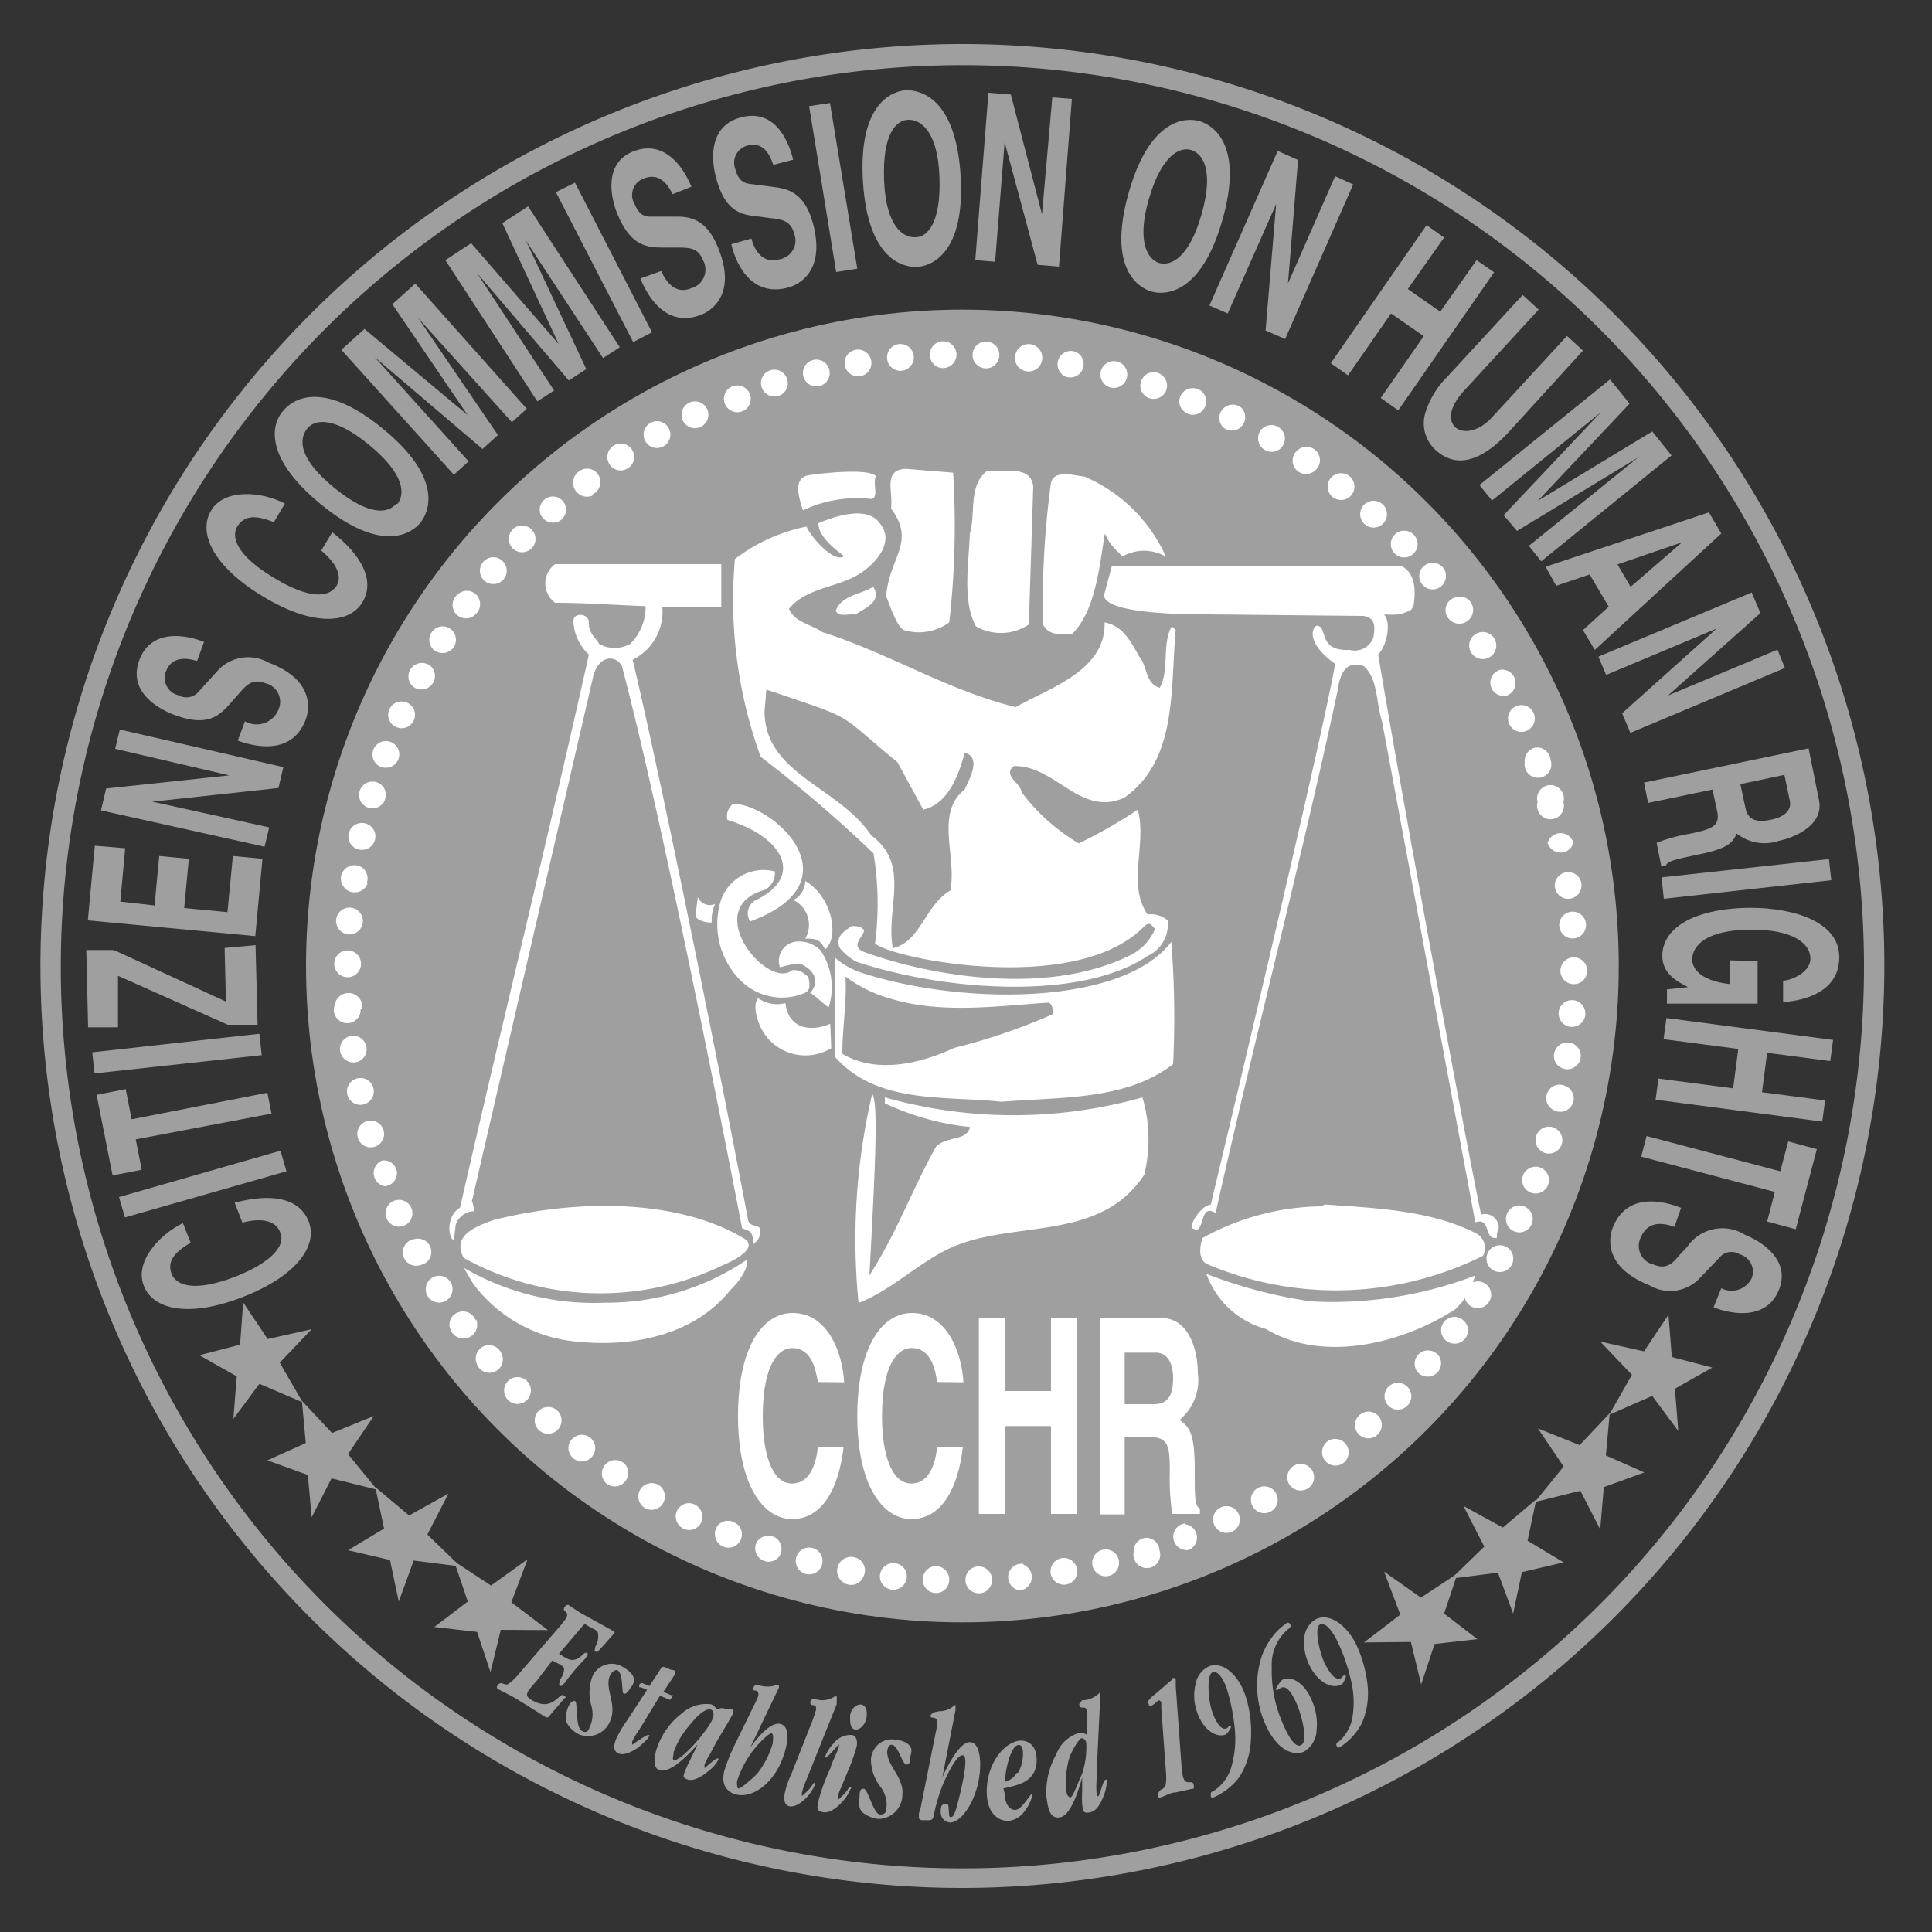 <svg id="Layer_1" data-name="Layer 1" xmlns="http://www.w3.org/2000/svg" viewBox="0 0 75 75"><rect x="0" y="0" width="75" height="75" fill="#333333" stroke="none"/><defs><style>.cls-1{fill:#9f9f9f;}.cls-2{fill:#fff;}</style></defs><title>citizens-commission-on-human-rights-grey</title><circle class="cls-1" cx="37.36" cy="37.5" r="25.48"/><path class="cls-1" d="M7.4,48.24c-.34.21-1,.6-.73,1.23.15.37.77.75,2.49.08,1.09-.43,2-1.08,1.71-1.73-.17-.42-.68-.56-1.46-.36l-.3-.77c1.38-.37,2.5-.21,2.87.72s-.44,2.11-2.53,2.93-3.5.52-3.87-.43.64-2,1.52-2.43Z"/><path class="cls-1" d="M10.89,44.67l.23.8L4.85,47.26l-.23-.79Z"/><path class="cls-1" d="M10.38,42.42l.16.81-5.27,1,.23,1.18-1.13.22L3.75,42.5l1.13-.22.23,1.17Z"/><path class="cls-1" d="M10.07,40.13l.09.83-6.49.71-.09-.82Z"/><path class="cls-1" d="M9.92,36.69,10,39.78l-1.16,0L4.58,37.88l0,2-1.16,0-.07-3,1.07,0,4.35,2-.05-2.08Z"/><path class="cls-1" d="M4.86,32.93,4.67,35,6,35.15l.18-1.92,1.15.11-.18,1.91,1.68.16.21-2.18,1.15.11-.28,3-6.5-.61.27-2.9Z"/><path class="cls-1" d="M4.47,29.07l.18-.75L11,29.78l-.19.81-4.9.53h0l4.54,1-.18.75L3.92,31.46l.2-.85L8.9,30.1h0Z"/><path class="cls-1" d="M9.51,28a.91.91,0,0,0,1.28-.41.74.74,0,0,0-.5-1.07c-.47-.18-.71.05-1,.39l-.3.34c-.45.51-.89,1-2.23.5-.68-.26-1.8-.93-1.35-2.13s1.76-1,2.51-.7l-.27.74c-.28-.08-.95-.26-1.21.41a.69.69,0,0,0,.49.92.62.62,0,0,0,.79-.15l.7-.77a1.6,1.6,0,0,1,2-.35c1.84.69,1.57,1.88,1.45,2.21-.51,1.35-1.88,1.1-2.64.82Z"/><path class="cls-1" d="M10.63,20.27c-.37-.14-1.07-.42-1.42.17-.21.34-.14,1.06,1.44,2,1,.61,2,.91,2.41.31.24-.39,0-.88-.59-1.38l.43-.71c1.12.88,1.68,1.87,1.17,2.72s-1.94.94-3.87-.23-2.53-2.47-2-3.34,2-.72,2.86-.26Z"/><path class="cls-1" d="M11,15.94c.33-.41,1.49-1.24,3.86.7s1.79,3.24,1.46,3.65-1.49,1.23-3.86-.71S10.62,16.34,11,15.94Zm4.43,3.62c.28-.35.32-1.12-1.09-2.28s-2.16-1-2.44-.61-.33,1.12,1.08,2.27S15.09,19.9,15.38,19.56Z"/><path class="cls-1" d="M20.45,15.87l-.58.52-3.64-4.05h0l3.1,4.55-.6.54-4.19-3.57h0l3.65,4.05-.57.52-4.37-4.85.9-.81,4,3.34h0l-2.92-4.3.89-.8Z"/><path class="cls-1" d="M24.06,13.48l-.65.42-3-4.57h0l2.35,5-.68.44-3.57-4.18h0l3,4.57-.65.42L17.29,10.1l1-.66,3.4,3.92h0L19.5,8.66l1-.65Z"/><path class="cls-1" d="M25.31,12.9l-.73.38-3-5.82.74-.37Z"/><path class="cls-1" d="M25.67,10.52c.14.33.5.94,1.16.67a.75.75,0,0,0,.46-1.09c-.19-.48-.52-.49-1-.49h-.45c-.68,0-1.34,0-1.88-1.32-.27-.67-.52-2,.67-2.43s1.91.65,2.21,1.39l-.73.29c-.13-.26-.45-.88-1.12-.61a.68.68,0,0,0-.35,1c.19.48.47.48.64.48h1c.58,0,1.18.15,1.61,1.24.73,1.82-.33,2.43-.65,2.56-1.34.54-2.08-.65-2.38-1.4Z"/><path class="cls-1" d="M29.17,9.26c.09.35.37,1,1.07.81a.74.74,0,0,0,.59-1c-.13-.49-.45-.55-.9-.6l-.45-.06c-.68-.07-1.33-.15-1.69-1.54-.18-.7-.28-2,1-2.32s1.81.88,2,1.65l-.77.2c-.1-.28-.33-.93-1-.75a.69.69,0,0,0-.47.93c.13.49.4.54.57.56l1,.13c.58.08,1.15.31,1.45,1.44.49,1.9-.64,2.37-1,2.46-1.4.36-2-.91-2.18-1.69Z"/><path class="cls-1" d="M33.28,10.43l-.82.13L31.41,4.12,32.22,4Z"/><path class="cls-1" d="M35.18,3.5c.52,0,1.92.26,2.11,3.31s-1.16,3.52-1.68,3.55-1.92-.25-2.11-3.31S34.66,3.53,35.18,3.5Zm.36,5.71c.44,0,1-.52.93-2.35s-.77-2.23-1.22-2.21-1,.52-.93,2.35S35.09,9.24,35.54,9.21Z"/><path class="cls-1" d="M40.85,3.78l.76.06-.5,6.51-.83-.07L39,5.52h0l-.37,4.64-.77-.06.51-6.5.87.07,1.21,4.65h0Z"/><path class="cls-1" d="M46.56,4.7c.51.15,1.73.88.9,3.82s-2.25,2.94-2.75,2.8-1.73-.87-.9-3.82S46.06,4.56,46.56,4.7ZM45,10.21c.43.12,1.15-.15,1.65-1.91s0-2.36-.42-2.48S45.1,6,44.6,7.72,44.59,10.09,45,10.21Z"/><path class="cls-1" d="M51.83,6.84l.7.32-2.64,6-.76-.33.41-4.91h0l-1.88,4.25-.71-.31,2.65-6,.79.35L50,11h0Z"/><path class="cls-1" d="M54,12.17l-1.67,2.4-.67-.47,3.72-5.36.68.48-1.41,2,1.26.88,1.41-2,.68.47-3.72,5.36-.68-.48,1.67-2.4Z"/><path class="cls-1" d="M58.58,16.76c-1.16,1.26-2.12,1.38-2.85.71A1.4,1.4,0,0,1,55.34,16a3.39,3.39,0,0,1,.84-1.37l2.93-3.18.62.57-2.87,3.12c-.61.66-.65,1.17-.37,1.44s.9.2,1.43-.38l2.91-3.16.62.57Z"/><path class="cls-1" d="M59.83,21.79l-.48-.6,4.24-3.43h0l-4.7,2.85L58.37,20l3.78-4h0l-4.23,3.43-.49-.6,5.07-4.1.76.94L59.7,19.44h0l4.44-2.69.75.93Z"/><path class="cls-1" d="M60.41,22.74,60,22l6.34-2.11.48.82-4.91,4.52-.46-.77,1-.91-.74-1.25Zm2.38-.83.51.87,2-1.73h0Z"/><path class="cls-1" d="M69,25.22l.29.71-6,2.52-.32-.76,3.67-3.29h0l-4.29,1.8-.3-.71L68,23l.34.8L64.75,27h0Z"/><path class="cls-1" d="M70.21,29.05l.4,2c.22,1-1,1.48-1.55,1.59a1.74,1.74,0,0,1-1.64-.28c-.17.36-.33.58-1.52.82-.94.2-1.17.25-1.24.44l-.17,0-.18-.9a6.27,6.27,0,0,1,1.27-.35c.87-.18,1.2-.29,1.08-.88l-.18-.84-2.5.52-.16-.79Zm-2.45,2.32c.09.43.37.58,1,.45.34-.07.82-.27.72-.74l-.21-1-1.71.36Z"/><path class="cls-1" d="M64.59,34.89l-.09-.83L71,33.35l.09.82Z"/><path class="cls-1" d="M68.23,37.31l0,1.65-3.52,0v-.55l.82-.09c-.4-.21-1-.5-1-1.22,0-1,1.1-1.83,3.39-1.86,1.78,0,3.47.57,3.48,1.9s-1.28,1.7-2.18,1.76v-.83c.25,0,1.07-.29,1.06-.87s-.68-1.13-2.36-1.11-2.23.61-2.23,1.17c0,.18.13.79,1.45.94v-.92Z"/><path class="cls-1" d="M67.48,40.72l-2.9-.38.11-.82,6.47.85-.11.82-2.45-.32-.2,1.53,2.45.32-.11.82-6.47-.85.11-.82,2.9.38Z"/><path class="cls-1" d="M63.71,44.9l.21-.8,5.19,1.37.31-1.16,1.11.3-.82,3.11-1.11-.3.3-1.15Z"/><path class="cls-1" d="M65,47.63c-.34-.13-1-.29-1.29.38a.74.74,0,0,0,.48,1.08c.47.19.71,0,1-.36l.31-.33a1.65,1.65,0,0,1,2.25-.46c.67.27,1.78,1,1.3,2.15s-1.78.95-2.53.66l.3-.74A.87.87,0,0,0,68,49.62a.7.7,0,0,0-.47-.93.6.6,0,0,0-.79.14l-.72.75a1.58,1.58,0,0,1-2,.31c-1.83-.73-1.54-1.92-1.41-2.24.53-1.34,1.9-1.06,2.65-.76Z"/><path class="cls-2" d="M30.1,15.39a.51.51,0,0,0,.48-.55.52.52,0,1,0-.48.55Z"/><path class="cls-2" d="M28.57,16a.52.52,0,1,0-.14-1,.52.52,0,0,0,.14,1Z"/><path class="cls-2" d="M27.09,16.61a.52.52,0,1,0-.62-.4A.52.52,0,0,0,27.09,16.61Z"/><path class="cls-2" d="M25.65,17.37A.52.52,0,1,0,25,17,.52.52,0,0,0,25.65,17.37Z"/><path class="cls-2" d="M24.27,18.23a.52.52,0,1,0-.66-.31A.51.51,0,0,0,24.27,18.23Z"/><path class="cls-2" d="M23,19.19a.52.52,0,0,0,.26-.69.51.51,0,0,0-.68-.26.52.52,0,1,0,.42,1Z"/><path class="cls-2" d="M21.71,20.23A.51.51,0,1,0,21,20,.52.52,0,0,0,21.71,20.23Z"/><path class="cls-2" d="M20.54,21.36a.51.51,0,0,0,.17-.71.52.52,0,0,0-.72-.17.53.53,0,0,0-.16.72A.52.52,0,0,0,20.54,21.36Z"/><path class="cls-2" d="M19.46,22.57a.51.51,0,0,0,.11-.72.51.51,0,0,0-.72-.12.52.52,0,0,0-.12.73A.52.52,0,0,0,19.46,22.57Z"/><path class="cls-2" d="M18.46,23.85a.53.53,0,0,0,.06-.73.51.51,0,0,0-.73-.06.52.52,0,1,0,.67.79Z"/><path class="cls-2" d="M17.55,25.2a.52.52,0,0,0,0-.73.51.51,0,0,0-.73,0,.52.52,0,0,0,0,.74A.53.53,0,0,0,17.55,25.2Z"/><path class="cls-2" d="M16.73,26.61a.52.52,0,0,0,0-.74.52.52,0,0,0-.7.78A.52.52,0,0,0,16.73,26.61Z"/><path class="cls-2" d="M16,28.07a.52.52,0,1,0-.82-.64.52.52,0,1,0,.82.64Z"/><path class="cls-2" d="M15.41,29.58a.52.52,0,1,0-.72.14A.53.53,0,0,0,15.41,29.58Z"/><path class="cls-2" d="M14.91,31.12a.52.52,0,1,0-.71.19A.52.52,0,0,0,14.91,31.12Z"/><path class="cls-2" d="M14.52,32.7a.52.52,0,0,0-.94-.46.52.52,0,0,0,.94.46Z"/><path class="cls-2" d="M14.23,34.3a.52.52,0,0,0-.28-.68.54.54,0,0,0-.68.29.52.52,0,1,0,1,.39Z"/><path class="cls-2" d="M14.06,35.92a.52.52,0,0,0-.33-.66.52.52,0,1,0,.33.66Z"/><path class="cls-2" d="M14,37.54a.52.52,0,1,0-.63.38A.52.52,0,0,0,14,37.54Z"/><path class="cls-2" d="M14.06,39.17A.52.52,0,0,0,13,39a.52.52,0,1,0,1,.18Z"/><path class="cls-2" d="M14.23,40.78a.52.52,0,0,0-.46-.57.52.52,0,0,0-.57.46.52.52,0,0,0,.46.57A.51.51,0,0,0,14.23,40.78Z"/><path class="cls-2" d="M14.51,42.38a.51.51,0,0,0-.5-.53.52.52,0,1,0,.5.53Z"/><path class="cls-2" d="M14.91,44a.52.52,0,1,0-.5.54A.52.52,0,0,0,14.91,44Z"/><path class="cls-2" d="M15.41,45.51a.51.51,0,0,0-.57-.46.52.52,0,0,0,.11,1A.52.52,0,0,0,15.41,45.51Z"/><path class="cls-2" d="M16,47a.52.52,0,1,0-.42.61A.52.52,0,0,0,16,47Z"/><path class="cls-2" d="M16.73,48.48a.52.52,0,0,0-.63-.38.52.52,0,1,0,.25,1A.51.51,0,0,0,16.73,48.48Z"/><path class="cls-2" d="M17.54,49.88a.52.52,0,1,0-.33.66A.52.52,0,0,0,17.54,49.88Z"/><path class="cls-2" d="M18.45,51.23a.51.51,0,0,0-.67-.28.5.5,0,0,0-.29.67.52.52,0,1,0,1-.39Z"/><path class="cls-2" d="M19.45,52.51a.52.52,0,0,0-.69-.24.53.53,0,0,0-.24.7.52.52,0,1,0,.93-.46Z"/><path class="cls-2" d="M20.54,53.72a.52.52,0,1,0-.19.71A.52.52,0,0,0,20.54,53.72Z"/><path class="cls-2" d="M21.71,54.85a.52.52,0,1,0-.14.72A.52.52,0,0,0,21.71,54.85Z"/><path class="cls-2" d="M23,55.9a.52.52,0,0,0-.73-.09.5.5,0,0,0-.09.72.51.51,0,0,0,.73.09A.52.52,0,0,0,23,55.9Z"/><path class="cls-2" d="M24.27,56.85a.52.52,0,1,0-.77.7.51.51,0,0,0,.73,0A.52.52,0,0,0,24.27,56.85Z"/><path class="cls-2" d="M25.65,57.71a.52.52,0,0,0-.72.75.52.52,0,0,0,.73,0A.53.53,0,0,0,25.65,57.71Z"/><path class="cls-2" d="M27.08,58.48a.51.51,0,0,0-.73.06.52.52,0,0,0,.07.73.51.51,0,0,0,.73-.06A.52.52,0,0,0,27.08,58.48Z"/><path class="cls-2" d="M28.57,59.14a.52.52,0,0,0-.73.11A.54.54,0,0,0,28,60a.52.52,0,0,0,.61-.84Z"/><path class="cls-2" d="M30.1,59.69a.53.53,0,0,0-.72.17.52.52,0,0,0,.88.55A.53.53,0,0,0,30.1,59.69Z"/><path class="cls-2" d="M31.66,60.14a.52.52,0,1,0,.21.7A.52.52,0,0,0,31.66,60.14Z"/><path class="cls-2" d="M33.25,60.48a.52.52,0,1,0-.42,1,.51.51,0,0,0,.68-.26A.52.52,0,0,0,33.25,60.48Z"/><path class="cls-2" d="M34.86,60.71a.52.52,0,0,0-.67.31.51.51,0,0,0,.31.66.52.52,0,0,0,.67-.31A.51.51,0,0,0,34.86,60.71Z"/><path class="cls-2" d="M36.48,60.82a.51.51,0,0,0-.64.36.52.52,0,0,0,.35.64.51.51,0,0,0,.64-.36A.52.52,0,0,0,36.48,60.82Z"/><path class="cls-2" d="M38.1,60.82a.51.51,0,0,0-.61.4.52.52,0,0,0,.4.62.51.51,0,0,0,.61-.4A.52.52,0,0,0,38.1,60.82Z"/><path class="cls-2" d="M39.73,60.71a.52.52,0,0,0-.59.44.53.53,0,0,0,.44.59.52.52,0,0,0,.15-1Z"/><path class="cls-2" d="M41.34,60.48a.52.52,0,1,0,.48.56A.53.53,0,0,0,41.34,60.48Z"/><path class="cls-2" d="M42.93,60.15a.52.52,0,1,0,.51.51A.51.51,0,0,0,42.93,60.15Z"/><path class="cls-2" d="M44.49,59.7a.51.51,0,0,0-.48.55.52.52,0,1,0,1-.07A.51.51,0,0,0,44.49,59.7Z"/><path class="cls-2" d="M46,59.14a.52.52,0,0,0-.45.59.53.53,0,0,0,.59.44.52.52,0,0,0-.14-1Z"/><path class="cls-2" d="M47.5,58.48a.52.52,0,1,0,.62.4A.52.52,0,0,0,47.5,58.48Z"/><path class="cls-2" d="M48.94,57.72a.52.52,0,1,0,.64.36A.52.52,0,0,0,48.94,57.72Z"/><path class="cls-2" d="M50.31,56.86a.53.53,0,0,0-.31.66.52.52,0,0,0,.67.31.51.51,0,0,0,.31-.66A.52.52,0,0,0,50.31,56.86Z"/><path class="cls-2" d="M51.63,55.9a.52.52,0,0,0-.26.69.51.51,0,0,0,.94-.42A.52.52,0,0,0,51.63,55.9Z"/><path class="cls-2" d="M52.88,54.86a.52.52,0,0,0-.22.7.52.52,0,1,0,.92-.49A.52.52,0,0,0,52.88,54.86Z"/><path class="cls-2" d="M54.05,53.73a.52.52,0,1,0,.54.88.52.52,0,0,0-.54-.88Z"/><path class="cls-2" d="M55.13,52.52a.52.52,0,0,0-.11.73.52.52,0,0,0,.84-.61A.53.53,0,0,0,55.13,52.52Z"/><path class="cls-2" d="M56.13,51.24a.52.52,0,0,0,.67.8.51.51,0,0,0,.06-.73A.52.52,0,0,0,56.13,51.24Z"/><path class="cls-2" d="M57,49.9a.52.52,0,0,0,0,.73.52.52,0,0,0,.75-.72A.52.52,0,0,0,57,49.9Z"/><path class="cls-2" d="M57.86,48.49a.52.52,0,1,0,.73,0A.52.52,0,0,0,57.86,48.49Z"/><path class="cls-2" d="M58.57,47a.52.52,0,0,0,.09.73.52.52,0,1,0,.64-.82A.51.51,0,0,0,58.57,47Z"/><path class="cls-2" d="M59.18,45.52a.52.52,0,1,0,.72-.14A.52.52,0,0,0,59.18,45.52Z"/><path class="cls-2" d="M59.68,44a.52.52,0,1,0,.71-.19A.51.51,0,0,0,59.68,44Z"/><path class="cls-2" d="M60.08,42.4a.51.51,0,0,0,.23.69.52.52,0,1,0,.46-.93A.51.51,0,0,0,60.08,42.4Z"/><path class="cls-2" d="M60.36,40.8a.51.51,0,0,0,.29.67.52.52,0,1,0-.29-.67Z"/><path class="cls-2" d="M60.53,39.18a.53.53,0,0,0,.33.66.53.53,0,0,0,.66-.34.52.52,0,0,0-.34-.65A.52.52,0,0,0,60.53,39.18Z"/><path class="cls-2" d="M60.59,37.56a.52.52,0,1,0,.63-.38A.52.52,0,0,0,60.59,37.56Z"/><path class="cls-2" d="M60.53,35.93a.52.52,0,0,0,1,.18.52.52,0,1,0-1-.18Z"/><path class="cls-2" d="M60.36,34.32a.52.52,0,0,0,.46.57.52.52,0,0,0,.57-.46.51.51,0,0,0-.46-.57A.52.52,0,0,0,60.36,34.32Z"/><path class="cls-2" d="M60.08,32.72a.52.52,0,0,0,1,0,.52.52,0,0,0-1,0Z"/><path class="cls-2" d="M59.69,31.14a.52.52,0,1,0,1,0,.52.52,0,1,0-1,0Z"/><path class="cls-2" d="M59.19,29.59a.52.52,0,1,0,1-.1.52.52,0,0,0-.57-.47A.52.52,0,0,0,59.19,29.59Z"/><path class="cls-2" d="M58.58,28.09a.52.52,0,0,0,1-.18.52.52,0,1,0-1,.18Z"/><path class="cls-2" d="M57.87,26.63a.52.52,0,0,0,.63.37.52.52,0,0,0-.26-1A.52.52,0,0,0,57.87,26.63Z"/><path class="cls-2" d="M57.06,25.22a.52.52,0,1,0,1-.32.52.52,0,1,0-1,.32Z"/><path class="cls-2" d="M56.15,23.87a.52.52,0,1,0,1-.39.52.52,0,0,0-.68-.28A.51.51,0,0,0,56.15,23.87Z"/><path class="cls-2" d="M55.15,22.59a.52.52,0,0,0,.69.24.53.53,0,0,0,.24-.7.52.52,0,0,0-.69-.23A.51.51,0,0,0,55.15,22.59Z"/><path class="cls-2" d="M54.06,21.38a.52.52,0,1,0,.19-.71A.52.52,0,0,0,54.06,21.38Z"/><path class="cls-2" d="M52.89,20.25a.52.52,0,1,0,.14-.72A.52.52,0,0,0,52.89,20.25Z"/><path class="cls-2" d="M51.65,19.21a.52.52,0,1,0,.82-.64.52.52,0,0,0-.82.64Z"/><path class="cls-2" d="M50.33,18.25a.53.53,0,0,0,.74,0,.52.52,0,0,0-.7-.77A.52.52,0,0,0,50.33,18.25Z"/><path class="cls-2" d="M49,17.39a.52.52,0,0,0,.73,0,.52.52,0,1,0-.75-.73A.52.52,0,0,0,49,17.39Z"/><path class="cls-2" d="M47.52,16.62a.52.52,0,0,0,.67-.79.52.52,0,0,0-.73.06A.51.51,0,0,0,47.52,16.62Z"/><path class="cls-2" d="M46,16a.51.51,0,0,0,.72-.11.52.52,0,0,0-.11-.73.54.54,0,0,0-.73.12A.51.51,0,0,0,46,16Z"/><path class="cls-2" d="M44.51,15.41a.53.53,0,0,0,.72-.17.52.52,0,0,0-.17-.71.51.51,0,0,0-.71.16A.52.52,0,0,0,44.51,15.41Z"/><path class="cls-2" d="M43,15a.52.52,0,0,0,.7-.22A.52.52,0,1,0,43,15Z"/><path class="cls-2" d="M41.36,14.62a.52.52,0,0,0,.42-.95.51.51,0,0,0-.68.26A.52.52,0,0,0,41.36,14.62Z"/><path class="cls-2" d="M39.75,14.39a.52.52,0,0,0,.36-1,.52.52,0,0,0-.67.31A.52.52,0,0,0,39.75,14.39Z"/><path class="cls-2" d="M38.13,14.28a.52.52,0,0,0,.29-1,.52.52,0,1,0-.29,1Z"/><path class="cls-2" d="M36.5,14.28a.53.53,0,0,0,.62-.4.52.52,0,0,0-.4-.62.51.51,0,0,0-.61.4A.52.52,0,0,0,36.5,14.28Z"/><path class="cls-2" d="M34.88,14.39a.52.52,0,1,0-.44-.59A.52.52,0,0,0,34.88,14.39Z"/><path class="cls-2" d="M33.27,14.61a.52.52,0,1,0-.48-.55A.52.52,0,0,0,33.27,14.61Z"/><path class="cls-2" d="M31.68,15a.52.52,0,1,0-.51-.52A.52.52,0,0,0,31.68,15Z"/><polygon class="cls-1" points="62.12 52.08 63.82 52.46 64.77 51.04 64.9 52.68 66.47 53.09 65.02 53.91 65.15 55.55 64.14 54.19 62.47 54.92 63.35 53.37 62.12 52.08"/><polygon class="cls-1" points="59.7 55.45 61.32 56.1 62.49 54.86 62.34 56.5 63.83 57.16 62.26 57.73 62.12 59.37 61.35 57.87 59.58 58.31 60.7 56.93 59.7 55.45"/><polygon class="cls-1" points="56.81 58.46 58.34 59.3 59.64 58.2 59.3 59.81 60.7 60.65 59.08 61.03 58.74 62.64 58.15 61.05 56.34 61.28 57.62 60.04 56.81 58.46"/><polygon class="cls-1" points="53.73 61.01 55.16 62.02 56.58 61.08 56.06 62.64 57.35 63.63 55.69 63.82 55.17 65.39 54.77 63.74 52.95 63.76 54.36 62.68 53.73 61.01"/><polygon class="cls-1" points="12.1 51.6 10.39 51.98 9.44 50.56 9.32 52.2 7.74 52.61 9.19 53.43 9.06 55.08 10.07 53.72 11.75 54.44 10.86 52.9 12.1 51.6"/><polygon class="cls-1" points="14.51 54.97 12.89 55.63 11.72 54.38 11.87 56.02 10.38 56.69 11.95 57.26 12.1 58.9 12.87 57.39 14.64 57.83 13.51 56.45 14.51 54.97"/><polygon class="cls-1" points="17.41 57.98 15.88 58.83 14.57 57.73 14.91 59.34 13.51 60.18 15.14 60.56 15.48 62.17 16.06 60.58 17.87 60.81 16.59 59.57 17.41 57.98"/><polygon class="cls-1" points="20.48 60.53 19.06 61.55 17.63 60.61 18.16 62.17 16.86 63.16 18.52 63.35 19.04 64.91 19.44 63.27 21.27 63.28 19.85 62.2 20.48 60.53"/><path class="cls-2" d="M34,18.48c-.13.31.13.83-.18.89a4.89,4.89,0,0,0-2.65.44c-.19-.57-.34-1.18.13-1.34C31.39,18.43,33.67,18.13,34,18.48Z"/><path class="cls-2" d="M37,18.35a33.09,33.09,0,0,1-.15,5.81,2,2,0,0,1-1.76.3c-.28-.13-.56-1-.69-1.32.12-1.51,1.17-2.08.19-3.4.09-.65-.33-1.51.58-1.54Z"/><path class="cls-2" d="M40.11,18.88l-.17,5.36a1.94,1.94,0,0,1-2.06.07c-.53-1-.27-2.44-.23-3.6.24-.81-.08-1.85.68-2.44C38.88,18.37,40,18,40.11,18.88Z"/><path class="cls-2" d="M45.26,21.61a1.69,1.69,0,0,0-1.7,0c-.19-.28-.38-.28-.67-.9-.21,1.27-.36,3-1.27,3.9-.41,0-.89.1-1.13-.37a35,35,0,0,1,.3-5.44c.08-.6.89-.34,1.31-.3A6.08,6.08,0,0,1,45.26,21.61Z"/><path class="cls-2" d="M45.92,23.84c-1.73-.06-3.06-.26-3.06-.74l.3-1.12H54.42c.55.29.53,1,.46,1.5-.1.24-.08.19-.37.31s-.63.05-.78.07c.29.29.11,1.22-.23,1.54,1.23,7.38,3.9,21.46,4,21.75a.53.53,0,0,1,.68.53.72.72,0,0,0-.07.37c-.53.1-.21-.81-.84-.6L53.65,28c-.23-.68-.15-1.68-.72-2.15-.37-.1-.85-.15-1,.94-1.46,6.82-3.22,13.49-4.74,20.3-.6-.36-.41.57-.77.68-.06-.13-.21,0-.15-.23s.43-.77.73-.77c0,0,4.37-18.24,4.83-21-1.07-.76-.94-1.36-.72-1.48.47,0,0,1,1.29.94a.77.77,0,0,0,.91-.47c.08-.43.09-.77-.38-.85Z"/><path class="cls-2" d="M33.9,22.78c.36.59-.34.83-.7,1.08-.25-.06-.61.13-.76-.15C32.67,23.1,33.41,23.08,33.9,22.78Z"/><path class="cls-2" d="M33.26,37.34a2,2,0,0,1-.66-.54c-.19-.42.15-.64.46-.85.17,0,.37,0,.47.15s-.59.62,0,.85c2.74,1,7.26,1.7,10.39.11a2,2,0,0,0,.92-1c-.17-.17-.18-.27-.39-.13-2.63,2.78-9.94,1.26-10.48.69a12,12,0,0,0-.06-3.49,50.62,50.62,0,0,0-4.38-3.75,17.83,17.83,0,0,1-1-7.68,6.81,6.81,0,0,1,2.78-1.26c.14.37,1.06,1.44,1.46,1.15-.46-.35-1-.79-1-1.28.69-.29,1.91-.68,2.38,0,.64.74-.22,1.69-1,2.09s-1.9.47-2.52,1.23c.21.53.85.6,1.3.91,2.56.81,4.87,2.27,7.5,2.91,1.29-.74,3.5-1.4,3.45-3.29.74.15,1,.74,1.38,1.38.28.36.21,1,.76,1.16.39-.69.07-1.69.47-2.39l.15.15c-.21,2.37.06,5.06-2,6.51-1.72.76-2.67-1.28-4.29-1.23-.44.38.28.65.3,1a7.53,7.53,0,0,0,2.23,2,19.31,19.31,0,0,0,2.29-1.31c.36,1.36-.43,2.9.38,4.07a1,1,0,0,1,.78.23,1.35,1.35,0,0,1-.78,1.38C42,38.83,36.79,38.5,33.26,37.34ZM29.75,26.77l-.07.84c0,2.44,2.88,2.93,4.14,4.82,1.56,1.14.55,2.83.84,4.38,1.1-.27,1.23-1.65,2.23-2.24.27-1.3-.61-3,.56-3.92.17-.39.67-1.25,0-1.43-.23.87-.65,2-1.61,2.21l-1-1.84C32.38,27.58,33.39,28,29.75,26.77Z"/><path class="cls-2" d="M29.12,35.77a.58.58,0,0,1,.19-.81c1.94-.92,1.11-2.47-1.07-3.13a.59.59,0,0,1,.23-.63C30.11,31.26,33.27,34.25,29.12,35.77Z"/><path class="cls-2" d="M30.8,34.94a.85.85,0,0,0,.46-.74c1.06.63,1.33,2.19.77,2.66-.18-.38-.34-.43-.77-.42A1.07,1.07,0,0,0,30.8,34.94Z"/><path class="cls-2" d="M30.08,33.83a.74.74,0,0,1-.38.71c-2.56.71.11,3.92,1.05,3.12.24,0,.33,0,.63.27.13.57-.05.59-.37.7A2.28,2.28,0,0,1,28.69,38,3.08,3.08,0,0,1,28,34.91,1.75,1.75,0,0,1,30.08,33.83Z"/><path class="cls-2" d="M27,35.53l.09-.71a.5.5,0,0,0,.67.27,1.52,1.52,0,0,0-.13.72C27.42,35.83,27,35.72,27,35.53Z"/><path class="cls-2" d="M31.15,37.45c.5.26.67.68.29,1.11,0-.1.66.54.73.54a2.57,2.57,0,0,0-.31-2.2,1.18,1.18,0,0,0-.92-.35.75.75,0,0,0-.66,1C31.09,37.34,31.05,37.41,31.15,37.45Z"/><path class="cls-2" d="M33.47,37.77c4.06,1.3,10.18,1.22,12-1.21a37.19,37.19,0,0,1,.07,4.75c-1.83,1.41-4.33,1.27-6.66,1.46-2.29-.24-4.85.1-6.48-1.76,0-1.21,0-2.52,0-3.85A2.94,2.94,0,0,0,33.47,37.77Zm-.65.14c.06,1-.12,1.93-.12,3,1.36.8,3.07.36,4.34-.23a23.71,23.71,0,0,0,3.83-1.31c0-.17,0-.36-.15-.45-2,.13-4.15.45-6.14-.15A5.37,5.37,0,0,1,32.82,37.91Z"/><path class="cls-2" d="M32.23,39.74c-.61.28-1.61.3-1.74-.8a1.29,1.29,0,0,1-1.06-.19c-.18.22-.09.63,0,.88a1.93,1.93,0,0,0,2.84,1.06Z"/><path class="cls-2" d="M33.75,49.51c1.1-1.72,1.62-3.26,2.59-5,.45-.43,1.18-.2,1.32-.76a10.17,10.17,0,0,1-3.31-.92v-.23a18.41,18.41,0,0,0,10,0,5.81,5.81,0,0,1,.07,3c-1.76,2.69-5.2,1.71-7.64,2.9-1.2.59-2.22,1.61-3.45,2.08a24.76,24.76,0,0,1,.53-8.12C34.09,42.81,34,44.93,33.75,49.51Z"/><path class="cls-2" d="M18,48.83c-.48-.89.52-1.23,1.13-1.46,3.07-.79,7.15-.9,9.82.75.52.44-.9,1-.9,1A10.91,10.91,0,0,1,18,48.83Z"/><path class="cls-2" d="M29,48.9c.06.39-.38.92-.64,1.17-1.4,1.76-3.8,2.26-6.09,2a5.62,5.62,0,0,1-3.91-2.25l-.35-.6a10.05,10.05,0,0,0,5.49,1.35A9.67,9.67,0,0,0,29,48.9Z"/><path class="cls-2" d="M57.34,47.9a.64.64,0,0,1,.23.85,12.8,12.8,0,0,1-10.74.31c-.34-.21-.24-.72-.15-1a9.74,9.74,0,0,1,4.6-1.23l.15-.07C53.5,46.9,55.62,47,57.34,47.9Z"/><path class="cls-2" d="M28,23.55V21.9H21.55a.93.93,0,0,0,0,1.5c1.17,0,2.34.09,3.51.13A2,2,0,0,1,24.46,25a1.25,1.25,0,0,1-1.2,0c-.1-.22-.44-.41-.4-.89-.07-.31-.6-.34-.6,0a1.85,1.85,0,0,0,.6,1.3c-1.69,7.58-3.3,14-5,21.47-.56.34-.46,1.18-.24,1.27l.07-.6a.76.76,0,0,1,.7-.53.88.88,0,0,0-.07-.39L23,26.38c.17-.93.87-1,1.14-.53,1.76,6.64,4.67,21.84,4.67,21.84.42.1.42.24.42.67,0-.14.29-.14.29-.62-.05-.23-.42-.08-.48-.38-.82-4.4-3.18-16.25-4.48-21.75a2.08,2.08,0,0,0,1.15-2.06Z"/><path class="cls-2" d="M50.9,50.52a15.48,15.48,0,0,0,6.36-1,2.72,2.72,0,0,1-.77,1.31c-2,1.29-5.1,2.12-7.35.76a3.41,3.41,0,0,1-2.31-2.14A18.34,18.34,0,0,0,50.9,50.52Z"/><path class="cls-2" d="M31.75,53.65c-.08-.46-.23-1.32-1-1.32-.46,0-1.14.51-1.14,2.67,0,1.36.33,2.59,1.14,2.59.54,0,.91-.49,1-1.43h1c-.19,1.66-.85,2.81-2,2.81s-2.1-1.37-2.1-4,.93-4,2.12-4c1.38,0,1.94,1.57,2,2.69Z"/><path class="cls-2" d="M36.38,53.65c-.07-.46-.22-1.32-1-1.32-.46,0-1.14.51-1.14,2.67,0,1.36.33,2.59,1.14,2.59.54,0,.91-.49,1-1.43h1c-.19,1.66-.85,2.81-2,2.81s-2.1-1.37-2.1-4,.93-4,2.12-4c1.38,0,1.94,1.57,2,2.69Z"/><path class="cls-2" d="M39,55.36v3.41h-1V51.16h1V54h1.8V51.16h1v7.61h-1V55.36Z"/><path class="cls-2" d="M42.72,51.16h2.33c1.23,0,1.45,1.49,1.45,2.15a2,2,0,0,1-.71,1.81c.38.28.59.51.59,1.93,0,1.12,0,1.39.2,1.52v.2H45.51a8.68,8.68,0,0,1-.1-1.54c0-1,0-1.44-.75-1.44h-1v3h-.94Zm2.07,3.35c.51,0,.75-.29.75-1,0-.4-.11-1-.67-1H43.66v2Z"/><path class="cls-1" d="M20.81,65.28a3.57,3.57,0,0,0-.31.37c-.12.22.06.29.15.35.8.47,1.05-.29,1.22-.19s.05.09,0,.16-.13.16-.18.22l-.27.31c-.14.17-.14.21-.27.14-.43-.27-.85-.54-1.29-.8l-.53-.27a.09.09,0,0,1,0-.15.14.14,0,0,1,.2-.06s.15.07.22,0a2.1,2.1,0,0,0,.4-.39l1.56-1.81a2.72,2.72,0,0,0,.25-.32c.09-.14.06-.22,0-.27s-.1-.09-.05-.17.12-.12.17-.09.31.22.47.31l1.28.71a.05.05,0,0,1,0,.09s-.33.37-.37.42l-.25.27a.08.08,0,0,1-.1,0c-.06,0,0-.12,0-.19a.77.77,0,0,0,.11-.47c0-.15-.15-.2-.25-.25l-.14-.08c-.14-.09-.13-.1-.28.08l-.85,1,.13.08c.22.13.42.28.74,0,.07-.07.15-.15.21-.11s.05.07,0,.13a1.18,1.18,0,0,1-.17.2,8.37,8.37,0,0,0-.66.79c-.06.07-.14.19-.21.15s0-.15,0-.24a.81.81,0,0,0,.16-.39c0-.12-.15-.19-.23-.23l-.23-.12Z"/><path class="cls-1" d="M23,65.07a.82.82,0,0,1,.53-.45.79.79,0,0,1,.61.07c.12.06.6.34.44.66,0,.06-.1.16-.13.21s-.15.23-.24.19,0-.81-.26-.92c-.08,0-.19.06-.26.19-.25.51.28,1.12,0,1.78a.93.93,0,0,1-1.21.53,1.09,1.09,0,0,1-.46-.42c-.09-.17-.07-.3,0-.54s.21-.38.31-.33,0,1,.25,1.15.28-.09.36-.26a1.2,1.2,0,0,0,0-.77A1.86,1.86,0,0,1,23,65.07Z"/><path class="cls-1" d="M24.82,67.14a3.24,3.24,0,0,0-.28.47s0,.11,0,.12.57-.41.64-.38,0,.05,0,.09-.33.34-.42.41c-.24.16-.54.31-.75.22s-.2-.31-.08-.59a4.65,4.65,0,0,1,.41-.69l.78-1.19-.24-.1s-.08,0-.07,0,0-.06,0-.08.06-.11.15-.07l.25.1.37-.56c.14-.23.14-.2.31-.14l.15.07s.22,0,.18.13l-.09.16-.38.57.31.13s.08,0,.07,0l-.05.08c-.08.12-.06.11-.14.07l-.32-.13Z"/><path class="cls-1" d="M28.34,66.34s.16,0,.13.13-.54.94-.65,1.14l-.25.47a2.78,2.78,0,0,0-.22.42s0,.13,0,.14.44-.4.51-.38,0,.06,0,.1a1.37,1.37,0,0,1-.38.41c-.24.2-.56.39-.79.31s-.15-.16-.08-.36.33-.68.47-1c-.4.44-1.05,1.12-1.48,1-.26-.09-.22-.52-.09-.88a2.83,2.83,0,0,1,.94-1.31,1.43,1.43,0,0,1,1.15-.37.4.4,0,0,1,.21.18s0,0,0,0,0,0,.05,0,.18-.07.28,0Zm-.66.35c.05-.14,0-.29-.07-.32-.26-.09-.66.37-.88.65a3.15,3.15,0,0,0-.58,1c0,.13-.06.28,0,.31C26.46,68.37,27.53,67.12,27.68,66.69Z"/><path class="cls-1" d="M29.32,66.1a2.21,2.21,0,0,0,.12-.27c0-.13,0-.18-.1-.2s-.12,0-.09-.11.11-.12.18-.11a1.09,1.09,0,0,0,.73,0l.08,0s0,.05,0,.09a2.06,2.06,0,0,1-.12.26l-1,2.09c.29-.41.79-1,1.16-.93s.31.63.21,1c-.3,1.18-1.2,1.92-1.92,1.74-.31-.08-.6-.34-.45-.92a7,7,0,0,1,.4-1Zm.14,2.67a3.53,3.53,0,0,0,.54-1.1c0-.13.05-.35-.05-.38s-.63.52-.8.78a4,4,0,0,0-.54,1.08c0,.13,0,.26.06.28S29.29,69,29.46,68.77Z"/><path class="cls-1" d="M31.29,69.13a2.9,2.9,0,0,0-.16.47c0,.05,0,.11,0,.12s.3-.26.37-.37.09-.15.13-.14,0,0,0,.08a1.61,1.61,0,0,1-.33.5c-.19.19-.44.37-.65.33s-.23-.28-.18-.53a3.4,3.4,0,0,1,.25-.72l.79-2a4.91,4.91,0,0,0,.17-.5c0-.11,0-.16-.08-.17s-.16,0-.14-.14.21-.09.27-.08a.85.85,0,0,0,.65-.11s.07-.05.1,0a.06.06,0,0,1,0,.07.3.3,0,0,1,0,.1l0,.12Z"/><path class="cls-1" d="M32.64,69.42a1.39,1.39,0,0,0-.12.36s0,.09,0,.1.32-.29.37-.38.09-.13.12-.12.05.05,0,.08a1.56,1.56,0,0,1-.28.45c-.23.26-.51.48-.77.44s-.24-.15-.2-.39a7.54,7.54,0,0,1,.49-1.35c0-.1.29-.67.31-.79s0-.09,0-.1-.44.52-.51.51,0,0,0-.09a1.61,1.61,0,0,1,.3-.45.84.84,0,0,1,.69-.34c.16,0,.26.16.22.43a7,7,0,0,1-.33.94ZM33,66.65c0-.29.24-.5.42-.48s.26.22.22.49-.24.5-.43.48S33,66.92,33,66.65Z"/><path class="cls-1" d="M33.81,68.29a.87.87,0,0,1,.33-.61.81.81,0,0,1,.59-.15c.14,0,.68.1.65.46a1.69,1.69,0,0,1-.05.24c0,.12,0,.28-.15.27s-.31-.75-.57-.77c-.1,0-.16.13-.17.27,0,.56.66,1,.59,1.68a.94.94,0,0,1-.94.93,1.2,1.2,0,0,1-.58-.23c-.15-.13-.17-.26-.15-.53s0-.42.17-.41.38,1,.64,1,.23-.18.25-.37a1.18,1.18,0,0,0-.25-.72A1.74,1.74,0,0,1,33.81,68.29Z"/><path class="cls-1" d="M36.45,66.43a.86.86,0,0,0,.54-.18.18.18,0,0,1,.1-.06,0,0,0,0,1,0,0,1.55,1.55,0,0,1,0,.21L36.58,69v0h0c.25-.56.7-1.37,1.06-1.37s.41.57.41.87c0,1.19-.67,2.25-1.17,2.25a.39.39,0,0,1-.36-.38c0-.18,0-.33.16-.33s.13,0,.15.21,0,.29.08.29.15-.08.27-.55c.21-.8.43-1.85.19-1.85s-.53.63-.71,1a6.29,6.29,0,0,0-.41,1.34c-.05.21-.14.18-.27.18h-.18s-.13,0-.13-.11,0-.21.05-.27l.6-3a2,2,0,0,0,.06-.41.16.16,0,0,0-.17-.19s-.09,0-.09-.06.12-.16.19-.16Z"/><path class="cls-1" d="M39,69.61c0,.38.17.66.42.65s.57-.62.65-.63,0,0,0,.08a1.55,1.55,0,0,1-.29.59.87.87,0,0,1-.64.39c-.41,0-.79-.32-.83-1-.07-1.13.64-2.08,1.31-2.12.28,0,.59.16.62.67.06,1-.86,1.07-1.29,1.19Zm.52-.79a1.46,1.46,0,0,0,.19-.8c0-.14-.06-.29-.16-.28-.32,0-.53,1-.54,1.43A.73.73,0,0,0,39.47,68.82Z"/><path class="cls-1" d="M42.18,66.68a1.15,1.15,0,0,0,0-.26c0-.13-.07-.13-.14-.13s-.12,0-.14-.1S42,66.05,42,66h.11a1,1,0,0,0,.59-.3.07.07,0,0,1,0,0s0,0,0,.06,0,.27,0,.35l-.13,2.73v.25a3.25,3.25,0,0,0,0,.54s0,.1.06.1.19-.62.28-.64.06,0,.06.08a1.83,1.83,0,0,1-.14.58c-.13.32-.28.57-.54.61s-.24-.07-.28-.31a4.26,4.26,0,0,1,0-.51V69c-.15.53-.45,1.49-.87,1.55s-.46-.41-.52-.81A3,3,0,0,1,41,68.11a1.35,1.35,0,0,1,.9-.84.39.39,0,0,1,.29.08ZM42,68.88a3.31,3.31,0,0,0,.17-1.18c0-.14-.1-.23-.19-.22s-.4.52-.48.8a3.41,3.41,0,0,0-.11,1.2c0,.13.07.31.17.29S41.88,69.11,42,68.88Z"/><path class="cls-1" d="M45.87,68.61a2.11,2.11,0,0,0,.05.35c.1.4.36.11.41.3s0,.18-.09.19l-.59.13c-.2,0-.39.13-.58.19s-.09,0-.11-.08.06-.19.12-.22a.28.28,0,0,0,.18-.23,2.48,2.48,0,0,0,0-.47l-.18-2.47a1.81,1.81,0,0,0,0-.23C45,66,45,66,45,66a.53.53,0,0,0-.15.11s-.11.1-.17.11-.08,0-.09-.08a.12.12,0,0,1,0-.13,1.23,1.23,0,0,1,.26-.25l.64-.55s0-.07.07-.07.07,0,.08.07a1.8,1.8,0,0,1,0,.22Z"/><path class="cls-1" d="M47,69.71c0-.12,0-.14.09-.17a1.65,1.65,0,0,0,.7-.91,3.93,3.93,0,0,0,.15-1.45,7.92,7.92,0,0,0-.32-1.64c-.11-.3-.31-.7-.55-.62s-.17,1.12,0,1.57c.1.27.31.69.53.61.05,0,.08-.08.12-.09s0,0,.06,0-.13.3-.21.33c-.39.13-.87-.22-1.09-.85a1.91,1.91,0,0,1-.06-1.15.92.92,0,0,1,.53-.66c.53-.18,1.12.32,1.4,1.15a4.62,4.62,0,0,1,.21,1.7A2.87,2.87,0,0,1,48.1,69a2.53,2.53,0,0,1-1,.78S47,69.8,47,69.71Z"/><path class="cls-1" d="M49.11,66.91A3.68,3.68,0,0,1,49,64.24a2.85,2.85,0,0,1,.55-.89,2.42,2.42,0,0,1,.43-.36s.08,0,.11.07a.13.13,0,0,1-.07.17,1.81,1.81,0,0,0-.65,1.51,5,5,0,0,0,.43,2.17c.13.31.45,1,.72.83s0-1.18-.17-1.57-.38-.76-.62-.65a.81.81,0,0,0-.12.08s0,0-.07,0,.18-.37.26-.4c.38-.16.86.18,1.11.78a2.24,2.24,0,0,1,.2,1.19,1,1,0,0,1-.51.84C50,68.2,49.46,67.71,49.11,66.91Z"/><path class="cls-1" d="M51.9,67.8c-.06-.11,0-.15.06-.18a1.62,1.62,0,0,0,.55-1,3.64,3.64,0,0,0-.08-1.45,7,7,0,0,0-.57-1.57c-.15-.28-.41-.65-.63-.53s0,1.14.22,1.55.41.63.62.52c0,0,.07-.09.1-.1s0,0,.06,0-.07.31-.15.35c-.36.2-.9-.08-1.21-.67a2,2,0,0,1-.24-1.12.93.93,0,0,1,.43-.73c.49-.27,1.15.14,1.56.91a5,5,0,0,1,.47,1.65,2.93,2.93,0,0,1-.22,1.46,2.48,2.48,0,0,1-.83.92A.09.09,0,0,1,51.9,67.8Z"/><path class="cls-1" d="M37.36,73.29A35.79,35.79,0,1,1,73.15,37.5,35.83,35.83,0,0,1,37.36,73.29Zm0-70.76a35,35,0,1,0,35,35A35,35,0,0,0,37.36,2.53Z"/></svg>